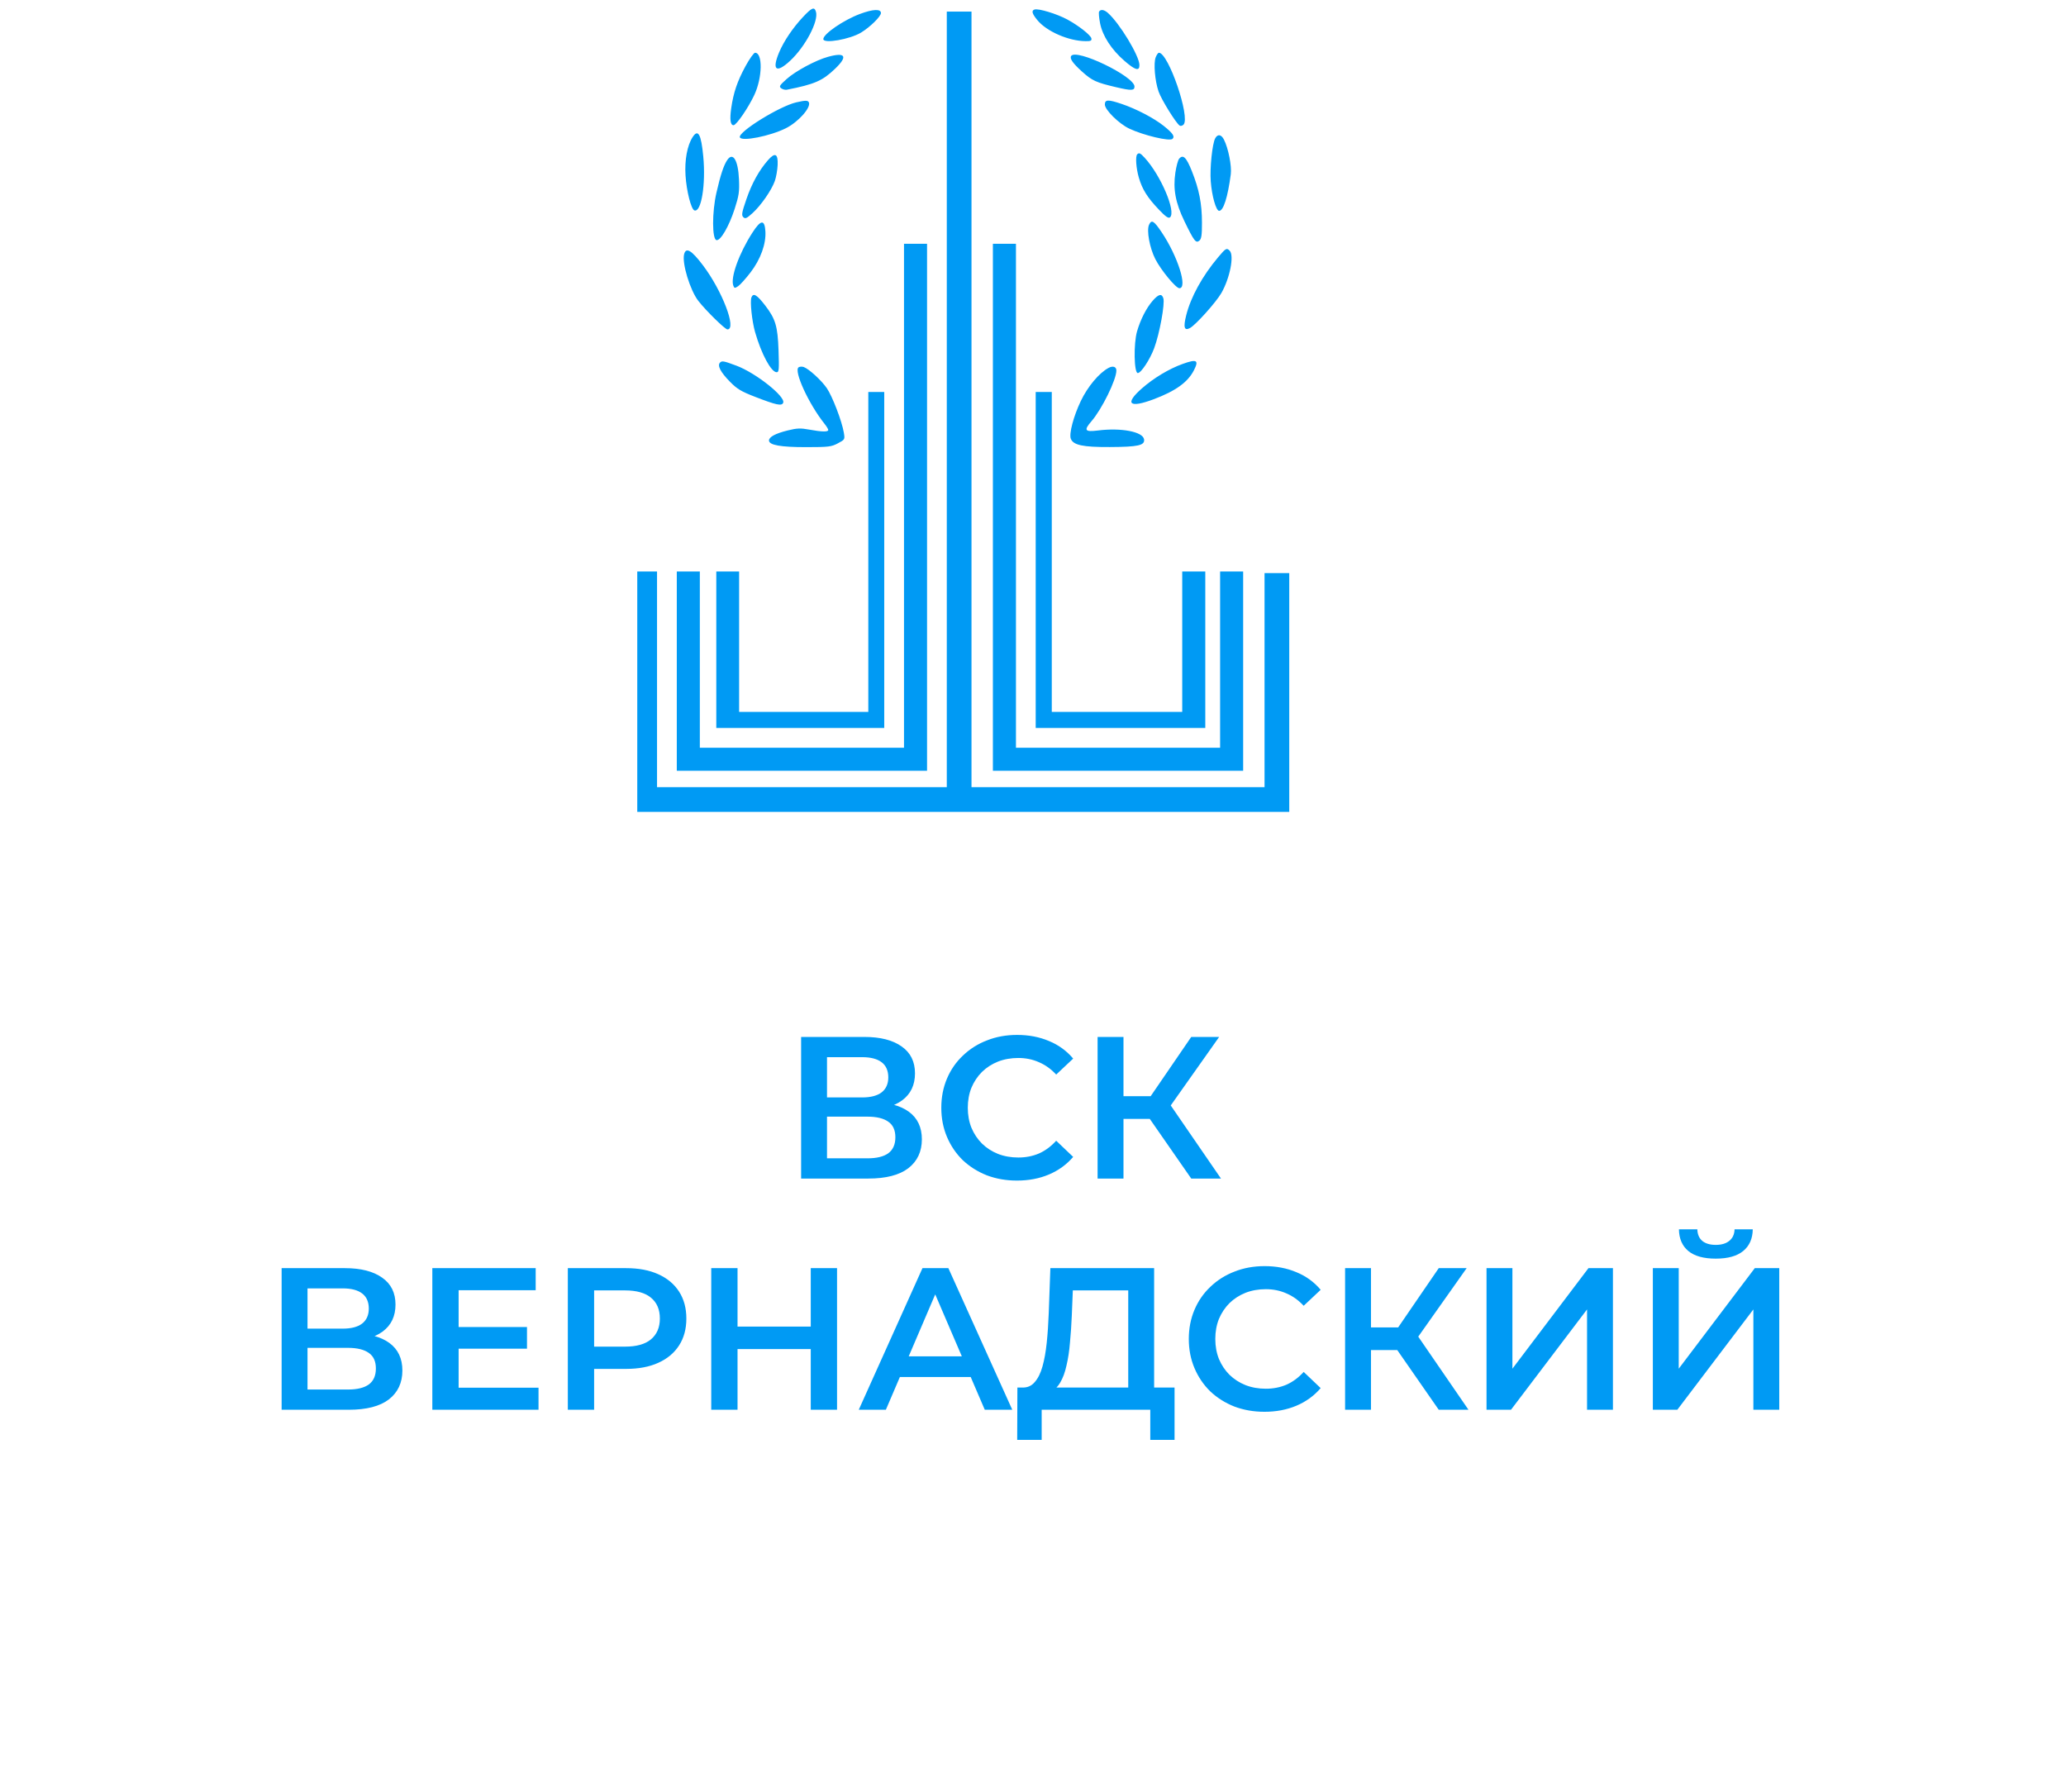 <svg width="143" height="124" viewBox="0 0 143 124" fill="none" xmlns="http://www.w3.org/2000/svg">
<path d="M55.45 81.558V71.758H59.832C60.933 71.758 61.792 71.978 62.408 72.416C63.024 72.846 63.332 73.466 63.332 74.278C63.332 75.081 63.038 75.702 62.45 76.14C61.862 76.57 61.087 76.784 60.126 76.784L60.378 76.28C61.47 76.28 62.315 76.5 62.912 76.938C63.509 77.377 63.808 78.012 63.808 78.842C63.808 79.692 63.495 80.359 62.87 80.844C62.245 81.32 61.321 81.558 60.098 81.558H55.45ZM57.242 80.158H60.042C60.676 80.158 61.157 80.042 61.484 79.808C61.81 79.566 61.974 79.197 61.974 78.702C61.974 78.208 61.81 77.848 61.484 77.624C61.157 77.391 60.676 77.274 60.042 77.274H57.242V80.158ZM57.242 75.944H59.678C60.266 75.944 60.714 75.828 61.022 75.594C61.33 75.352 61.484 75.006 61.484 74.558C61.484 74.092 61.33 73.742 61.022 73.508C60.714 73.275 60.266 73.158 59.678 73.158H57.242V75.944ZM70.389 81.698C69.642 81.698 68.947 81.577 68.303 81.334C67.668 81.082 67.113 80.732 66.637 80.284C66.171 79.827 65.806 79.29 65.545 78.674C65.284 78.058 65.153 77.386 65.153 76.658C65.153 75.93 65.284 75.258 65.545 74.642C65.806 74.026 66.175 73.494 66.651 73.046C67.127 72.589 67.683 72.239 68.317 71.996C68.952 71.744 69.647 71.618 70.403 71.618C71.206 71.618 71.939 71.758 72.601 72.038C73.264 72.309 73.824 72.715 74.281 73.256L73.105 74.362C72.751 73.98 72.354 73.695 71.915 73.508C71.477 73.312 71.001 73.214 70.487 73.214C69.974 73.214 69.502 73.298 69.073 73.466C68.653 73.634 68.284 73.872 67.967 74.18C67.659 74.488 67.416 74.852 67.239 75.272C67.071 75.692 66.987 76.154 66.987 76.658C66.987 77.162 67.071 77.624 67.239 78.044C67.416 78.464 67.659 78.828 67.967 79.136C68.284 79.444 68.653 79.682 69.073 79.85C69.502 80.018 69.974 80.102 70.487 80.102C71.001 80.102 71.477 80.009 71.915 79.822C72.354 79.626 72.751 79.332 73.105 78.94L74.281 80.06C73.824 80.592 73.264 80.998 72.601 81.278C71.939 81.558 71.201 81.698 70.389 81.698ZM82.453 81.558L79.135 76.784L80.605 75.874L84.511 81.558H82.453ZM75.971 81.558V71.758H77.763V81.558H75.971ZM77.217 77.428V75.86H80.521V77.428H77.217ZM80.773 76.868L79.107 76.644L82.453 71.758H84.385L80.773 76.868ZM19.493 97.558V87.758H23.875C24.976 87.758 25.835 87.978 26.451 88.416C27.067 88.846 27.375 89.466 27.375 90.278C27.375 91.081 27.081 91.702 26.493 92.14C25.905 92.57 25.13 92.784 24.169 92.784L24.421 92.28C25.513 92.28 26.358 92.5 26.955 92.938C27.552 93.377 27.851 94.012 27.851 94.842C27.851 95.692 27.538 96.359 26.913 96.844C26.288 97.32 25.363 97.558 24.141 97.558H19.493ZM21.285 96.158H24.085C24.72 96.158 25.2 96.042 25.527 95.808C25.854 95.566 26.017 95.197 26.017 94.702C26.017 94.208 25.854 93.848 25.527 93.624C25.2 93.391 24.72 93.274 24.085 93.274H21.285V96.158ZM21.285 91.944H23.721C24.309 91.944 24.757 91.828 25.065 91.594C25.373 91.352 25.527 91.006 25.527 90.558C25.527 90.092 25.373 89.742 25.065 89.508C24.757 89.275 24.309 89.158 23.721 89.158H21.285V91.944ZM31.604 91.832H36.476V93.33H31.604V91.832ZM31.744 96.032H37.274V97.558H29.924V87.758H37.078V89.284H31.744V96.032ZM39.303 97.558V87.758H43.335C44.203 87.758 44.945 87.898 45.561 88.178C46.186 88.458 46.667 88.86 47.003 89.382C47.339 89.905 47.507 90.526 47.507 91.244C47.507 91.963 47.339 92.584 47.003 93.106C46.667 93.629 46.186 94.03 45.561 94.31C44.945 94.59 44.203 94.73 43.335 94.73H40.311L41.123 93.876V97.558H39.303ZM41.123 94.072L40.311 93.19H43.251C44.054 93.19 44.656 93.022 45.057 92.686C45.468 92.341 45.673 91.86 45.673 91.244C45.673 90.619 45.468 90.138 45.057 89.802C44.656 89.466 44.054 89.298 43.251 89.298H40.311L41.123 88.402V94.072ZM56.117 87.758H57.937V97.558H56.117V87.758ZM51.049 97.558H49.229V87.758H51.049V97.558ZM56.257 93.358H50.895V91.804H56.257V93.358ZM59.44 97.558L63.85 87.758H65.642L70.066 97.558H68.162L64.368 88.724H65.096L61.316 97.558H59.44ZM61.47 95.29L61.96 93.862H67.252L67.742 95.29H61.47ZM78.092 96.718V89.298H74.256L74.186 91.034C74.158 91.688 74.116 92.308 74.06 92.896C74.014 93.475 73.934 94.002 73.822 94.478C73.72 94.954 73.575 95.351 73.388 95.668C73.202 95.986 72.973 96.196 72.702 96.298L70.742 96.018C71.097 96.037 71.386 95.916 71.61 95.654C71.844 95.393 72.026 95.029 72.156 94.562C72.287 94.096 72.385 93.55 72.45 92.924C72.516 92.29 72.562 91.604 72.59 90.866L72.702 87.758H79.884V96.718H78.092ZM70.406 99.644L70.42 96.018H81.298V99.644H79.618V97.558H72.1V99.644H70.406ZM87.52 97.698C86.773 97.698 86.078 97.577 85.434 97.334C84.799 97.082 84.244 96.732 83.768 96.284C83.301 95.827 82.937 95.29 82.676 94.674C82.415 94.058 82.284 93.386 82.284 92.658C82.284 91.93 82.415 91.258 82.676 90.642C82.937 90.026 83.306 89.494 83.782 89.046C84.258 88.589 84.813 88.239 85.448 87.996C86.083 87.744 86.778 87.618 87.534 87.618C88.337 87.618 89.069 87.758 89.732 88.038C90.395 88.309 90.955 88.715 91.412 89.256L90.236 90.362C89.881 89.98 89.485 89.695 89.046 89.508C88.607 89.312 88.131 89.214 87.618 89.214C87.105 89.214 86.633 89.298 86.204 89.466C85.784 89.634 85.415 89.872 85.098 90.18C84.79 90.488 84.547 90.852 84.37 91.272C84.202 91.692 84.118 92.154 84.118 92.658C84.118 93.162 84.202 93.624 84.37 94.044C84.547 94.464 84.79 94.828 85.098 95.136C85.415 95.444 85.784 95.682 86.204 95.85C86.633 96.018 87.105 96.102 87.618 96.102C88.131 96.102 88.607 96.009 89.046 95.822C89.485 95.626 89.881 95.332 90.236 94.94L91.412 96.06C90.955 96.592 90.395 96.998 89.732 97.278C89.069 97.558 88.332 97.698 87.52 97.698ZM99.584 97.558L96.266 92.784L97.736 91.874L101.642 97.558H99.584ZM93.102 97.558V87.758H94.894V97.558H93.102ZM94.348 93.428V91.86H97.652V93.428H94.348ZM97.904 92.868L96.238 92.644L99.584 87.758H101.516L97.904 92.868ZM102.891 97.558V87.758H104.683V94.716L109.947 87.758H111.641V97.558H109.849V90.614L104.585 97.558H102.891ZM114.403 97.558V87.758H116.195V94.716L121.459 87.758H123.153V97.558H121.361V90.614L116.097 97.558H114.403ZM118.757 87.1C117.917 87.1 117.282 86.923 116.853 86.568C116.433 86.214 116.218 85.714 116.209 85.07H117.483C117.492 85.416 117.604 85.682 117.819 85.868C118.043 86.055 118.356 86.148 118.757 86.148C119.158 86.148 119.471 86.055 119.695 85.868C119.928 85.682 120.05 85.416 120.059 85.07H121.319C121.31 85.714 121.09 86.214 120.661 86.568C120.232 86.923 119.597 87.1 118.757 87.1Z" fill="#009AF4"/>
<path fill-rule="evenodd" clip-rule="evenodd" d="M55.582 1.173C54.883 1.917 54.257 2.843 53.931 3.615C53.41 4.852 53.724 5.102 54.682 4.213C55.742 3.231 56.679 1.449 56.475 0.807C56.363 0.452 56.194 0.521 55.582 1.173ZM71.602 0.66C71.376 0.735 71.434 0.947 71.804 1.396C72.447 2.177 73.968 2.839 75.143 2.849C75.494 2.853 75.571 2.816 75.541 2.658C75.497 2.432 74.657 1.771 73.872 1.347C73.144 0.954 71.872 0.569 71.602 0.66ZM59.531 0.962C58.395 1.384 56.987 2.348 56.987 2.704C56.987 3.044 58.831 2.724 59.608 2.249C60.235 1.865 60.975 1.136 60.975 0.902C60.975 0.605 60.429 0.628 59.531 0.962ZM76.076 0.801C76.037 0.863 76.068 1.228 76.143 1.612C76.316 2.487 76.927 3.429 77.833 4.214C78.581 4.862 78.867 4.942 78.867 4.503C78.867 3.874 77.488 1.597 76.677 0.888C76.422 0.665 76.181 0.631 76.076 0.801ZM51.594 4.591C51.033 5.625 50.765 6.415 50.611 7.492C50.5 8.267 50.555 8.665 50.773 8.665C50.968 8.665 51.794 7.462 52.212 6.568C52.772 5.372 52.802 3.651 52.263 3.651C52.176 3.651 51.875 4.074 51.594 4.591ZM79.992 3.965C79.835 4.368 79.937 5.593 80.19 6.329C80.377 6.877 81.395 8.521 81.65 8.69C81.717 8.735 81.838 8.706 81.917 8.627C82.409 8.135 80.875 3.651 80.214 3.651C80.159 3.651 80.06 3.792 79.992 3.965ZM57.311 3.932C56.465 4.165 55.061 4.919 54.449 5.467C53.951 5.915 53.908 5.989 54.074 6.111C54.178 6.186 54.35 6.231 54.456 6.21C56.391 5.83 56.933 5.593 57.813 4.746C58.701 3.891 58.521 3.598 57.311 3.932ZM74.139 3.877C74.029 4.055 74.259 4.383 74.895 4.955C75.595 5.585 75.865 5.708 77.255 6.035C78.312 6.283 78.525 6.275 78.525 5.99C78.525 5.281 74.476 3.331 74.139 3.877ZM55.106 7.085C53.942 7.357 51.079 9.132 51.209 9.502C51.319 9.813 53.304 9.421 54.399 8.872C55.244 8.449 56.125 7.468 55.993 7.099C55.935 6.937 55.756 6.934 55.106 7.085ZM76.474 7.235C76.474 7.601 77.447 8.561 78.16 8.899C79.152 9.369 80.969 9.799 81.159 9.609C81.33 9.438 81.176 9.213 80.541 8.707C79.862 8.167 78.642 7.531 77.633 7.191C76.696 6.875 76.474 6.883 76.474 7.235ZM47.939 9.492C47.567 10.071 47.382 11.071 47.449 12.137C47.516 13.219 47.838 14.486 48.064 14.561C48.539 14.719 48.859 12.774 48.678 10.835C48.534 9.287 48.32 8.898 47.939 9.492ZM84.111 9.573C83.909 9.95 83.734 11.629 83.802 12.537C83.878 13.561 84.171 14.591 84.385 14.591C84.681 14.591 84.98 13.65 85.19 12.06C85.264 11.498 85.019 10.255 84.718 9.663C84.531 9.295 84.28 9.258 84.111 9.573ZM78.715 10.679C78.578 10.815 78.635 11.637 78.826 12.294C79.061 13.101 79.418 13.672 80.214 14.506C80.676 14.991 80.875 15.13 80.981 15.042C81.427 14.672 80.346 12.127 79.228 10.916C78.927 10.59 78.842 10.551 78.715 10.679ZM53.157 11.083C52.537 11.791 52.038 12.692 51.664 13.781C51.346 14.707 51.313 14.893 51.447 15.027C51.581 15.161 51.677 15.119 52.086 14.749C52.669 14.222 53.406 13.16 53.631 12.522C53.722 12.265 53.809 11.768 53.825 11.418C53.86 10.632 53.646 10.525 53.157 11.083ZM50.327 11.089C50.084 11.461 49.87 12.11 49.588 13.34C49.28 14.678 49.283 16.559 49.593 16.618C49.874 16.672 50.461 15.661 50.851 14.453C51.147 13.535 51.187 13.264 51.149 12.412C51.091 11.074 50.724 10.483 50.327 11.089ZM81.611 10.99C81.534 11.083 81.418 11.514 81.354 11.947C81.185 13.085 81.363 14.037 81.983 15.313C82.65 16.689 82.775 16.851 83.014 16.653C83.159 16.532 83.197 16.274 83.195 15.403C83.193 14.088 82.999 13.103 82.492 11.834C82.111 10.879 81.884 10.662 81.611 10.99ZM79.531 15.556C79.353 15.947 79.573 17.153 79.962 17.92C80.35 18.686 81.385 19.942 81.63 19.945C82.224 19.952 81.522 17.733 80.406 16.073C79.869 15.273 79.705 15.176 79.531 15.556ZM52.083 16.093C51.153 17.532 50.546 19.217 50.758 19.771C50.828 19.954 50.861 19.957 51.091 19.805C51.231 19.712 51.617 19.283 51.948 18.852C52.647 17.941 53.032 16.873 52.977 16.002C52.924 15.172 52.66 15.199 52.083 16.093ZM84.307 17.811C83.221 19.101 82.422 20.555 82.106 21.811C81.894 22.656 81.969 22.913 82.365 22.7C82.763 22.488 84.175 20.912 84.54 20.276C85.131 19.241 85.438 17.675 85.112 17.349C84.901 17.138 84.846 17.17 84.307 17.811ZM47.351 17.594C47.195 18.217 47.766 20.091 48.334 20.82C48.864 21.501 50.185 22.796 50.35 22.796C51.013 22.796 49.986 20.113 48.65 18.352C47.857 17.306 47.479 17.086 47.351 17.594ZM52.01 20.583C51.904 20.86 52.048 22.23 52.263 22.979C52.7 24.503 53.376 25.759 53.76 25.759C53.917 25.759 53.933 25.571 53.887 24.249C53.83 22.588 53.679 22.074 52.981 21.163C52.394 20.396 52.14 20.245 52.01 20.583ZM79.79 20.806C79.349 21.309 78.943 22.101 78.702 22.93C78.456 23.777 78.492 25.816 78.753 25.816C78.978 25.816 79.589 24.89 79.885 24.102C80.261 23.096 80.642 21.018 80.521 20.636C80.413 20.297 80.191 20.349 79.79 20.806ZM49.839 25.09C49.634 25.295 49.869 25.75 50.524 26.416C51.017 26.918 51.3 27.088 52.255 27.458C53.749 28.037 54.116 28.114 54.211 27.868C54.374 27.441 52.313 25.808 50.979 25.308C50.099 24.978 49.975 24.954 49.839 25.09ZM81.852 25.187C80.915 25.524 79.856 26.16 79.042 26.874C77.815 27.951 78.157 28.267 79.858 27.627C81.376 27.055 82.218 26.449 82.64 25.62C82.997 24.92 82.838 24.832 81.852 25.187ZM55.28 25.415C54.914 25.642 55.97 27.95 57.071 29.329C57.213 29.506 57.329 29.698 57.329 29.756C57.329 29.898 56.876 29.889 56.011 29.729C55.407 29.618 55.17 29.627 54.523 29.787C53.677 29.996 53.226 30.237 53.226 30.482C53.226 30.8 54.027 30.944 55.79 30.943C57.353 30.942 57.542 30.919 57.993 30.68C58.482 30.42 58.485 30.414 58.407 29.94C58.276 29.153 57.612 27.419 57.227 26.859C56.856 26.32 55.999 25.535 55.634 25.4C55.521 25.358 55.362 25.365 55.28 25.415ZM76.73 25.459C76.075 25.81 75.286 26.751 74.808 27.753C74.305 28.806 73.985 30.017 74.117 30.361C74.287 30.804 74.948 30.945 76.816 30.936C78.776 30.927 79.248 30.822 79.188 30.406C79.112 29.876 77.607 29.586 75.989 29.791C75.088 29.905 75.001 29.781 75.544 29.153C76.271 28.313 77.271 26.277 77.271 25.64C77.271 25.377 77.032 25.297 76.73 25.459Z" fill="#009AF4"/>
<path d="M67.243 0.802H65.533V54.476H45.477V39.548H44.109V56.186H89.237V39.662H87.527V54.476H67.243V0.802Z" fill="#009AF4"/>
<path d="M48.44 39.548H46.845V53.337H64.166V16.87H62.571V51.742H48.44V39.548Z" fill="#009AF4"/>
<path d="M84.451 39.548H86.046V53.337H68.724V16.87H70.32V51.742H84.451V39.548Z" fill="#009AF4"/>
<path d="M81.829 39.548H83.425V50.374H71.687V27.126H72.8V49.267H81.829V39.548Z" fill="#009AF4"/>
<path d="M51.159 39.548H49.579V50.374H61.203V27.126H60.101V49.267H51.159V39.548Z" fill="#009AF4"/>
</svg>
